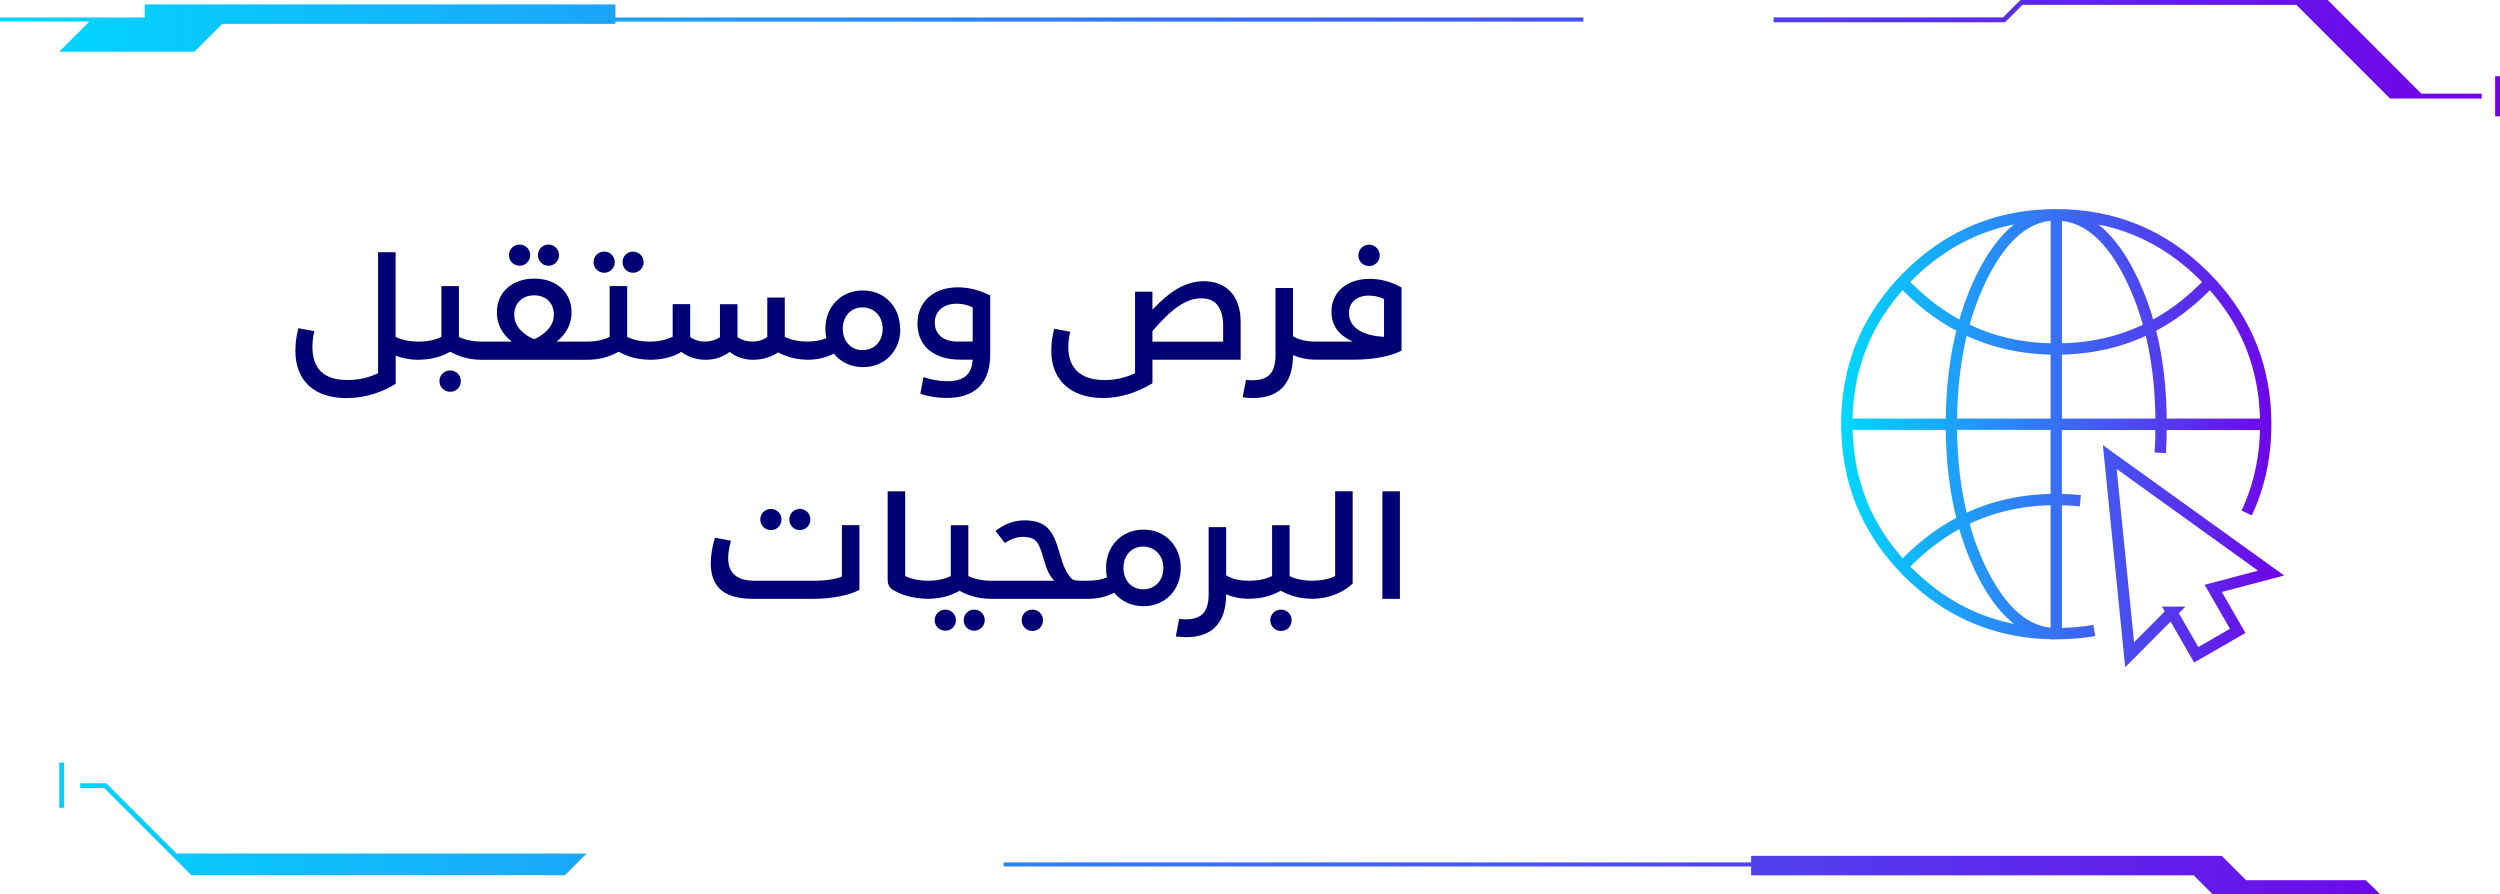 <?xml version="1.0" encoding="UTF-8"?><svg id="uuid-a61f3c1d-a390-4b88-bf59-6d1af5df0939" xmlns="http://www.w3.org/2000/svg" xmlns:xlink="http://www.w3.org/1999/xlink" viewBox="0 0 441.3 157.88"><defs><style>.uuid-362e7299-464d-4dbd-be2c-a2e39ef597a0{fill:none;fill-rule:evenodd;stroke:url(#uuid-a00b045e-65ea-4b0a-b446-75ccfe9119ec);stroke-miterlimit:10;stroke-width:2px;}.uuid-d0317ab5-3171-4293-9a2b-c3c242346352{fill:#000075;}.uuid-d0317ab5-3171-4293-9a2b-c3c242346352,.uuid-396a0d23-f7fc-4cce-8bd9-883487c61e58{stroke-width:0px;}.uuid-396a0d23-f7fc-4cce-8bd9-883487c61e58{fill:url(#uuid-1b4d7e48-3bd4-4567-a35c-35cfaf794c71);}</style><linearGradient id="uuid-1b4d7e48-3bd4-4567-a35c-35cfaf794c71" x1="0" y1="78.94" x2="441.3" y2="78.94" gradientUnits="userSpaceOnUse"><stop offset="0" stop-color="#00d9ff"/><stop offset="1" stop-color="#7200e7"/></linearGradient><linearGradient id="uuid-a00b045e-65ea-4b0a-b446-75ccfe9119ec" x1="325.01" y1="77.36" x2="403.21" y2="77.36" xlink:href="#uuid-1b4d7e48-3bd4-4567-a35c-35cfaf794c71"/></defs><g id="uuid-83a288ab-8a57-48f7-bc40-ccc4f1d102be"><path class="uuid-396a0d23-f7fc-4cce-8bd9-883487c61e58" d="m31.16,150.67h72.39l-3.83,3.83-15.56-.02h-50.39l-15.36-15.36h-4.25v-.86h4.6l12.41,12.41Zm-20.7-8.08h.86v-7.98h-.86v7.98ZM410.89,0h-54.24l-3.07,3.07h-40.51v.86h40.86l3.07-3.07h48.35l16.53,16.53h6.11,0s10.08,0,10.08,0v-.86h-10.66L410.89,0Zm29.55,13.46v7.07h.86v-7.07h-.86ZM279.49,3.8v-.72H108.63V.78H25.55v2.3H0v.72h25.55s-9.77,0-9.77,0l-5.33,5.33h23.87l4.93-4.92h69.38v-.4h170.85Zm138.09,151.57h-21.1l-4.12-4.12-.17-.17h-83.08v1.15h-131.95v.72h131.95v1.56h78.12l3.38,3.38h29.49c.21,0-2.51-2.51-2.51-2.51Z"/><path class="uuid-d0317ab5-3171-4293-9a2b-c3c242346352" d="m79.47,65.39c-1.07,0-1.9.81-1.9,1.87s.83,1.9,1.9,1.9,1.87-.83,1.87-1.9-.83-1.87-1.87-1.87Z"/><path class="uuid-d0317ab5-3171-4293-9a2b-c3c242346352" d="m91.74,46.91c1.01,0,1.85-.83,1.85-1.87s-.83-1.87-1.85-1.87c-1.07,0-1.9.83-1.9,1.87s.83,1.87,1.9,1.87Z"/><path class="uuid-d0317ab5-3171-4293-9a2b-c3c242346352" d="m96.81,46.91c1.04,0,1.87-.83,1.87-1.87s-.83-1.87-1.87-1.87-1.85.83-1.85,1.87.81,1.87,1.85,1.87Z"/><path class="uuid-d0317ab5-3171-4293-9a2b-c3c242346352" d="m111.74,48.15c1.04,0,1.87-.83,1.87-1.87s-.83-1.87-1.87-1.87-1.85.83-1.85,1.87.81,1.87,1.85,1.87Z"/><path class="uuid-d0317ab5-3171-4293-9a2b-c3c242346352" d="m106.67,48.15c1.01,0,1.85-.83,1.85-1.87s-.83-1.87-1.85-1.87c-1.07,0-1.9.83-1.9,1.87s.83,1.87,1.9,1.87Z"/><path class="uuid-d0317ab5-3171-4293-9a2b-c3c242346352" d="m158.88,58.03c0-3.9-2.76-6.76-6.58-6.76s-6.6,2.86-6.6,6.76c0,.62.05,1.17.18,1.66-.91.39-2.03.6-3.35.6h0c-1.48,0-2.96-.29-4-.83v-6.94h-3.09v6.97c-.78.55-1.66.81-2.63.81s-1.82-.26-2.63-.78v-5.82h-3.09v5.82c-.81.52-1.66.78-2.63.78s-1.85-.26-2.63-.81v-5.8h-3.09v5.75c-1.2.57-2.55.86-4.03.86h0c-1.48,0-2.96-.29-4-.83v-8.97h-3.09v8.97c-1.12.55-2.44.83-4.03.83h-5.33c1.74-1.38,2.63-3.12,2.63-5.17,0-3.56-2.7-5.95-6.58-5.95s-6.6,2.39-6.6,5.95c0,2.05.88,3.8,2.63,5.17h-5.33c-1.48,0-2.96-.29-4-.83v-8.97h-3.09v8.97c-1.12.55-2.44.83-4.03.83h0c-1.59,0-2.94-.29-4.06-.83v-14.95h-3.09v21.37c-1.74.81-3.54,1.2-5.38,1.2-4.13,0-6.21-1.95-6.21-5.85,0-.88.1-1.82.34-2.78l-2.83-.52c-.34,1.33-.52,2.65-.52,3.93,0,5.33,3.28,8.4,9,8.4,1.69,0,3.33-.26,4.86-.75,1.53-.49,2.83-1.09,3.85-1.79v-4.94c1.21.47,2.5.7,3.83.72.05,0,.1,0,.16,0,.01,0,.03,0,.04,0h.05s.01,0,.02,0c.12,0,.21,0,.27-.02,1.91-.04,3.66-.5,5.25-1.41,1.69.96,3.54,1.43,5.54,1.43h18.65c2.03,0,3.87-.47,5.54-1.43,1.61.91,3.36,1.37,5.24,1.41.06,0,.15.02.27.02,0,0,.01,0,.02,0h.05s.05,0,.08,0c.03,0,.06,0,.09,0,2.19-.03,4.13-.61,5.32-1.4,1.04.81,2.55,1.4,4.32,1.4,1.56,0,2.96-.47,4.19-1.38,1.22.91,2.6,1.38,4.13,1.38,1.64,0,3.2-.47,4.45-1.3,1.55.81,3.19,1.24,4.91,1.28.06,0,.15.02.27.02,0,0,.01,0,.02,0h.05s.01,0,.02,0c.11,0,.2,0,.26-.01,1.53-.04,2.97-.39,4.29-1.08,1.22,1.53,3.07,2.39,5.17,2.39,3.82,0,6.58-2.86,6.58-6.76Zm-62.17.16c-.7.75-1.51,1.3-2.42,1.69-.94-.36-1.77-.94-2.47-1.69-.7-.75-1.04-1.66-1.04-2.68,0-2,1.46-3.38,3.51-3.38s3.48,1.33,3.48,3.38c0,1.01-.36,1.92-1.07,2.68Zm55.54,3.61c-2.08,0-3.48-1.59-3.48-3.77s1.4-3.77,3.48-3.77,3.56,1.59,3.56,3.77-1.4,3.77-3.56,3.77Z"/><path class="uuid-d0317ab5-3171-4293-9a2b-c3c242346352" d="m169.44,63.49h2.26c-.18,2.57-1.51,3.8-4.5,3.8-1.53,0-3.17-.34-4.19-.73l-.55,2.94c1.38.49,3.09.75,4.63.75,4.76,0,7.7-2.37,7.7-7.67v-10.43c-1.9-.96-3.82-1.43-5.72-1.43-4.34,0-7.12,2.6-7.12,6.42s2.78,6.34,7.49,6.34Zm-.55-9.88c.96,0,1.9.21,2.81.65v6.03h-2.76c-2.31,0-3.93-1.22-3.93-3.33s1.61-3.35,3.87-3.35Z"/><path class="uuid-d0317ab5-3171-4293-9a2b-c3c242346352" d="m194.69,70.26c2.91,0,5.82-.86,8.74-2.6v-4.16h15.57v-6.68c0-4.65-2.57-7.18-6.5-7.18-3.15,0-5.93,1.69-9.07,5.02v-3.17h-3.07v14.4c-1.74.81-3.54,1.2-5.38,1.2-4.16,0-6.4-2.05-6.4-5.77,0-.91.1-1.82.34-2.76l-2.83-.52c-.34,1.3-.52,2.57-.52,3.85,0,5.15,3.38,8.37,9.13,8.37Zm8.74-11.83c3.41-3.95,5.95-5.77,8.58-5.77,1.38,0,2.39.44,2.99,1.33.6.88.91,2,.91,3.33v2.99h-12.48v-1.87Z"/><path class="uuid-d0317ab5-3171-4293-9a2b-c3c242346352" d="m241.79,49.22c-3.85,0-6.76,2.16-6.76,5.8,0,2.6,1.48,4.26,3.77,5.28h-6.48c-1.72,0-3.07-.31-4.08-.96v-8.5h-3.09v11.83c0,3.02-1.14,4.45-4.08,4.45-.36,0-.73-.03-1.12-.08l-.6,3.09c.55.08,1.17.13,1.82.13,4.45,0,7.05-2.34,7.07-7.57,1.21.52,2.49.77,3.83.8.05,0,.11,0,.19,0,.01,0,.02,0,.03,0h6.66c3.64,0,6.68-.68,8.45-1.59v-11.15c-1.79-1.01-3.67-1.53-5.62-1.53Zm2.52,10.24c-3.82-.21-6.19-1.66-6.19-4.19,0-1.9,1.35-3.09,3.51-3.09.96,0,1.85.21,2.68.6v6.68Z"/><path class="uuid-d0317ab5-3171-4293-9a2b-c3c242346352" d="m241.68,46.96c1.04,0,1.87-.83,1.87-1.87s-.83-1.9-1.87-1.9-1.9.83-1.9,1.9.83,1.87,1.9,1.87Z"/><path class="uuid-d0317ab5-3171-4293-9a2b-c3c242346352" d="m143.05,91.7c0-1.04-.83-1.87-1.87-1.87s-1.85.83-1.85,1.87.81,1.87,1.85,1.87,1.87-.83,1.87-1.87Z"/><path class="uuid-d0317ab5-3171-4293-9a2b-c3c242346352" d="m148.61,101.76c-.94.44-2.7.75-4.89.75h-10.5c-3.12,0-4.68-1.33-4.68-3.98,0-.88.16-1.92.49-3.09l-2.83-.52c-.49,1.61-.73,3.12-.73,4.52,0,4.55,2.76,6.27,7.54,6.27h10.27c3.72,0,6.68-.65,8.42-1.59v-11.42h-3.09v9.05Z"/><path class="uuid-d0317ab5-3171-4293-9a2b-c3c242346352" d="m137.95,91.7c0-1.04-.83-1.87-1.85-1.87-1.07,0-1.9.83-1.9,1.87s.83,1.87,1.9,1.87,1.85-.83,1.85-1.87Z"/><path class="uuid-d0317ab5-3171-4293-9a2b-c3c242346352" d="m166.89,107.61c-1.07,0-1.9.81-1.9,1.87s.83,1.85,1.9,1.85,1.85-.83,1.85-1.85-.81-1.87-1.85-1.87Z"/><path class="uuid-d0317ab5-3171-4293-9a2b-c3c242346352" d="m171.96,107.61c-1.04,0-1.85.81-1.85,1.87s.81,1.85,1.85,1.85,1.87-.83,1.87-1.85c0-1.07-.83-1.87-1.87-1.87Z"/><path class="uuid-d0317ab5-3171-4293-9a2b-c3c242346352" d="m182.24,107.61c-1.07,0-1.9.81-1.9,1.87s.83,1.9,1.9,1.9,1.87-.83,1.87-1.9-.83-1.87-1.87-1.87Z"/><path class="uuid-d0317ab5-3171-4293-9a2b-c3c242346352" d="m201.84,93.49c-3.82,0-6.6,2.86-6.6,6.76,0,.62.05,1.17.18,1.66-.91.39-2.03.6-3.35.6h-1.25c-.86,0-1.33-.08-1.61-.31-1.04-1.04-1.59-2.5-2.18-4.6-1.17-4.11-2.37-5.67-6.14-5.75-1.85,0-3.56.62-5.17,1.87l1.66,2.13c1.27-.81,2.24-1.09,3.3-1.09,2.39.13,2.65.94,3.59,4.03.49,1.74.88,2.68,1.82,3.72h-11.16c-1.48,0-2.96-.29-4-.83v-8.97h-3.09v8.97c-1.12.55-2.44.83-4.03.83h0c-1.48,0-2.96-.29-4.03-.83v-14.95h-3.09v15.44c0,1.12.31,1.64,1.25,2.13,1.42.8,3.39,1.34,5.55,1.39.06,0,.15.02.28.02,0,0,.01,0,.02,0h.05s.01,0,.02,0c.12,0,.21,0,.27-.02,1.91-.04,3.66-.5,5.25-1.41,1.61.91,3.36,1.37,5.24,1.41.06,0,.15.02.28.02,0,0,.01,0,.02,0h17.19s.01,0,.02,0c.11,0,.2,0,.26-.01,1.53-.04,2.97-.39,4.29-1.08,1.22,1.53,3.07,2.39,5.17,2.39,3.82,0,6.58-2.86,6.58-6.76s-2.76-6.76-6.58-6.76Zm-.05,10.53c-2.08,0-3.48-1.59-3.48-3.77s1.4-3.77,3.48-3.77,3.56,1.59,3.56,3.77-1.4,3.77-3.56,3.77Z"/><path class="uuid-d0317ab5-3171-4293-9a2b-c3c242346352" d="m226.13,107.61c-1.07,0-1.9.81-1.9,1.87s.83,1.9,1.9,1.9,1.87-.83,1.87-1.9-.83-1.87-1.87-1.87Z"/><path class="uuid-d0317ab5-3171-4293-9a2b-c3c242346352" d="m235.67,101.68c-1.04.55-2.57.83-4.03.83h0c-1.48,0-2.96-.29-4-.83v-8.97h-3.09v8.97c-1.12.55-2.44.83-4.03.83h0c-1.72,0-3.07-.31-4.08-.96v-8.5h-3.09v11.83c0,3.02-1.14,4.45-4.08,4.45-.36,0-.73-.03-1.12-.08l-.6,3.09c.55.08,1.17.13,1.82.13,4.45,0,7.05-2.34,7.07-7.57,1.21.52,2.49.77,3.83.8.05,0,.11,0,.19,0,.01,0,.02,0,.03,0h.05s.01,0,.02,0c.12,0,.21,0,.27-.02,1.91-.04,3.66-.5,5.25-1.41,1.61.91,3.36,1.37,5.24,1.41.06,0,.15.02.28.02,0,0,.01,0,.02,0h.05s.02,0,.03,0c.09,0,.16,0,.21-.01,2.75-.06,5.34-1.18,6.86-2.69v-16.28h-3.09v14.95Z"/><rect class="uuid-d0317ab5-3171-4293-9a2b-c3c242346352" x="244.02" y="86.73" width="3.09" height="18.98"/><path class="uuid-362e7299-464d-4dbd-be2c-a2e39ef597a0" d="m362.98,37.92h-.42c-4.28.17-8.02,2.91-11.23,8.2-.49.82-.97,1.69-1.44,2.63-.17.34-.33.67-.49,1.01-1.18,2.52-2.15,5.22-2.9,8.09,4.97,2.51,10.46,3.76,16.48,3.76v-23.7Zm0,.03c4.46,0,8.34,2.74,11.65,8.2.49.82.97,1.69,1.43,2.63.17.34.33.67.49,1.01,1.18,2.51,2.14,5.2,2.9,8.06,3.47-1.74,6.69-4.1,9.65-7.06.34-.34.67-.68.99-1.03-.32-.34-.65-.68-.99-1.01-7.21-7.22-15.93-10.83-26.13-10.84m0,37.01h18.51v-.03h-18.51v.03Zm-16.48-17.07c-1.35,5.12-2.03,10.8-2.03,17.03h0s18.51.01,18.51.01v-13.28m27.12-11.85c6.56,7.02,9.85,15.39,9.85,25.12h0v.04c0,5.68-1.13,10.89-3.36,15.63m3.36-15.63h-18.46c0,1.71-.05,3.38-.15,5.01m.15-5.04c0-6.24-.68-11.92-2.03-17.04-4.97,2.51-10.47,3.76-16.48,3.76m36.97,13.28h-18.46m-34.99-17.04c-2.38-1.19-4.63-2.67-6.77-4.43-.99-.81-1.96-1.69-2.9-2.63-.34-.34-.67-.68-.99-1.03-6.56,7.02-9.84,15.39-9.84,25.12h0s18.46.01,18.46.01c0,6.24.68,11.92,2.03,17.04,4.97-2.51,10.47-3.76,16.48-3.76v-13.26m-27.13-25.16c.32-.34.65-.68.99-1.01.94-.94,1.9-1.82,2.89-2.63,6.52-5.38,14.13-8.11,22.84-8.2m-22.83,65.75c6.51,5.37,14.12,8.1,22.83,8.19-4.27-.17-8.01-2.9-11.22-8.19-.5-.81-.98-1.69-1.45-2.63-.17-.33-.33-.67-.49-1.01-1.18-2.52-2.15-5.21-2.9-8.08-2.38,1.19-4.63,2.67-6.77,4.43-.99.81-1.96,1.69-2.9,2.63-.33.33-.66.67-.97,1.01.31.34.64.68.97,1.01.94.94,1.91,1.82,2.9,2.63Zm27.5-15.27c-1.39-.14-2.8-.21-4.25-.21v23.67c.31,0,.61,0,.91-.01,2-.04,3.93-.22,5.81-.55m-5.81.55c-.3.03-.6.04-.91.04v-.03h-.42m20.82-3.77l-7.45,7.5-3.5-34.9,28.48,20.48-10.22,2.7,4.32,7.5-7.32,4.22-4.32-7.5Zm-47.51-8.06c-6.56-7.01-9.85-15.38-9.85-25.12"/></g></svg>